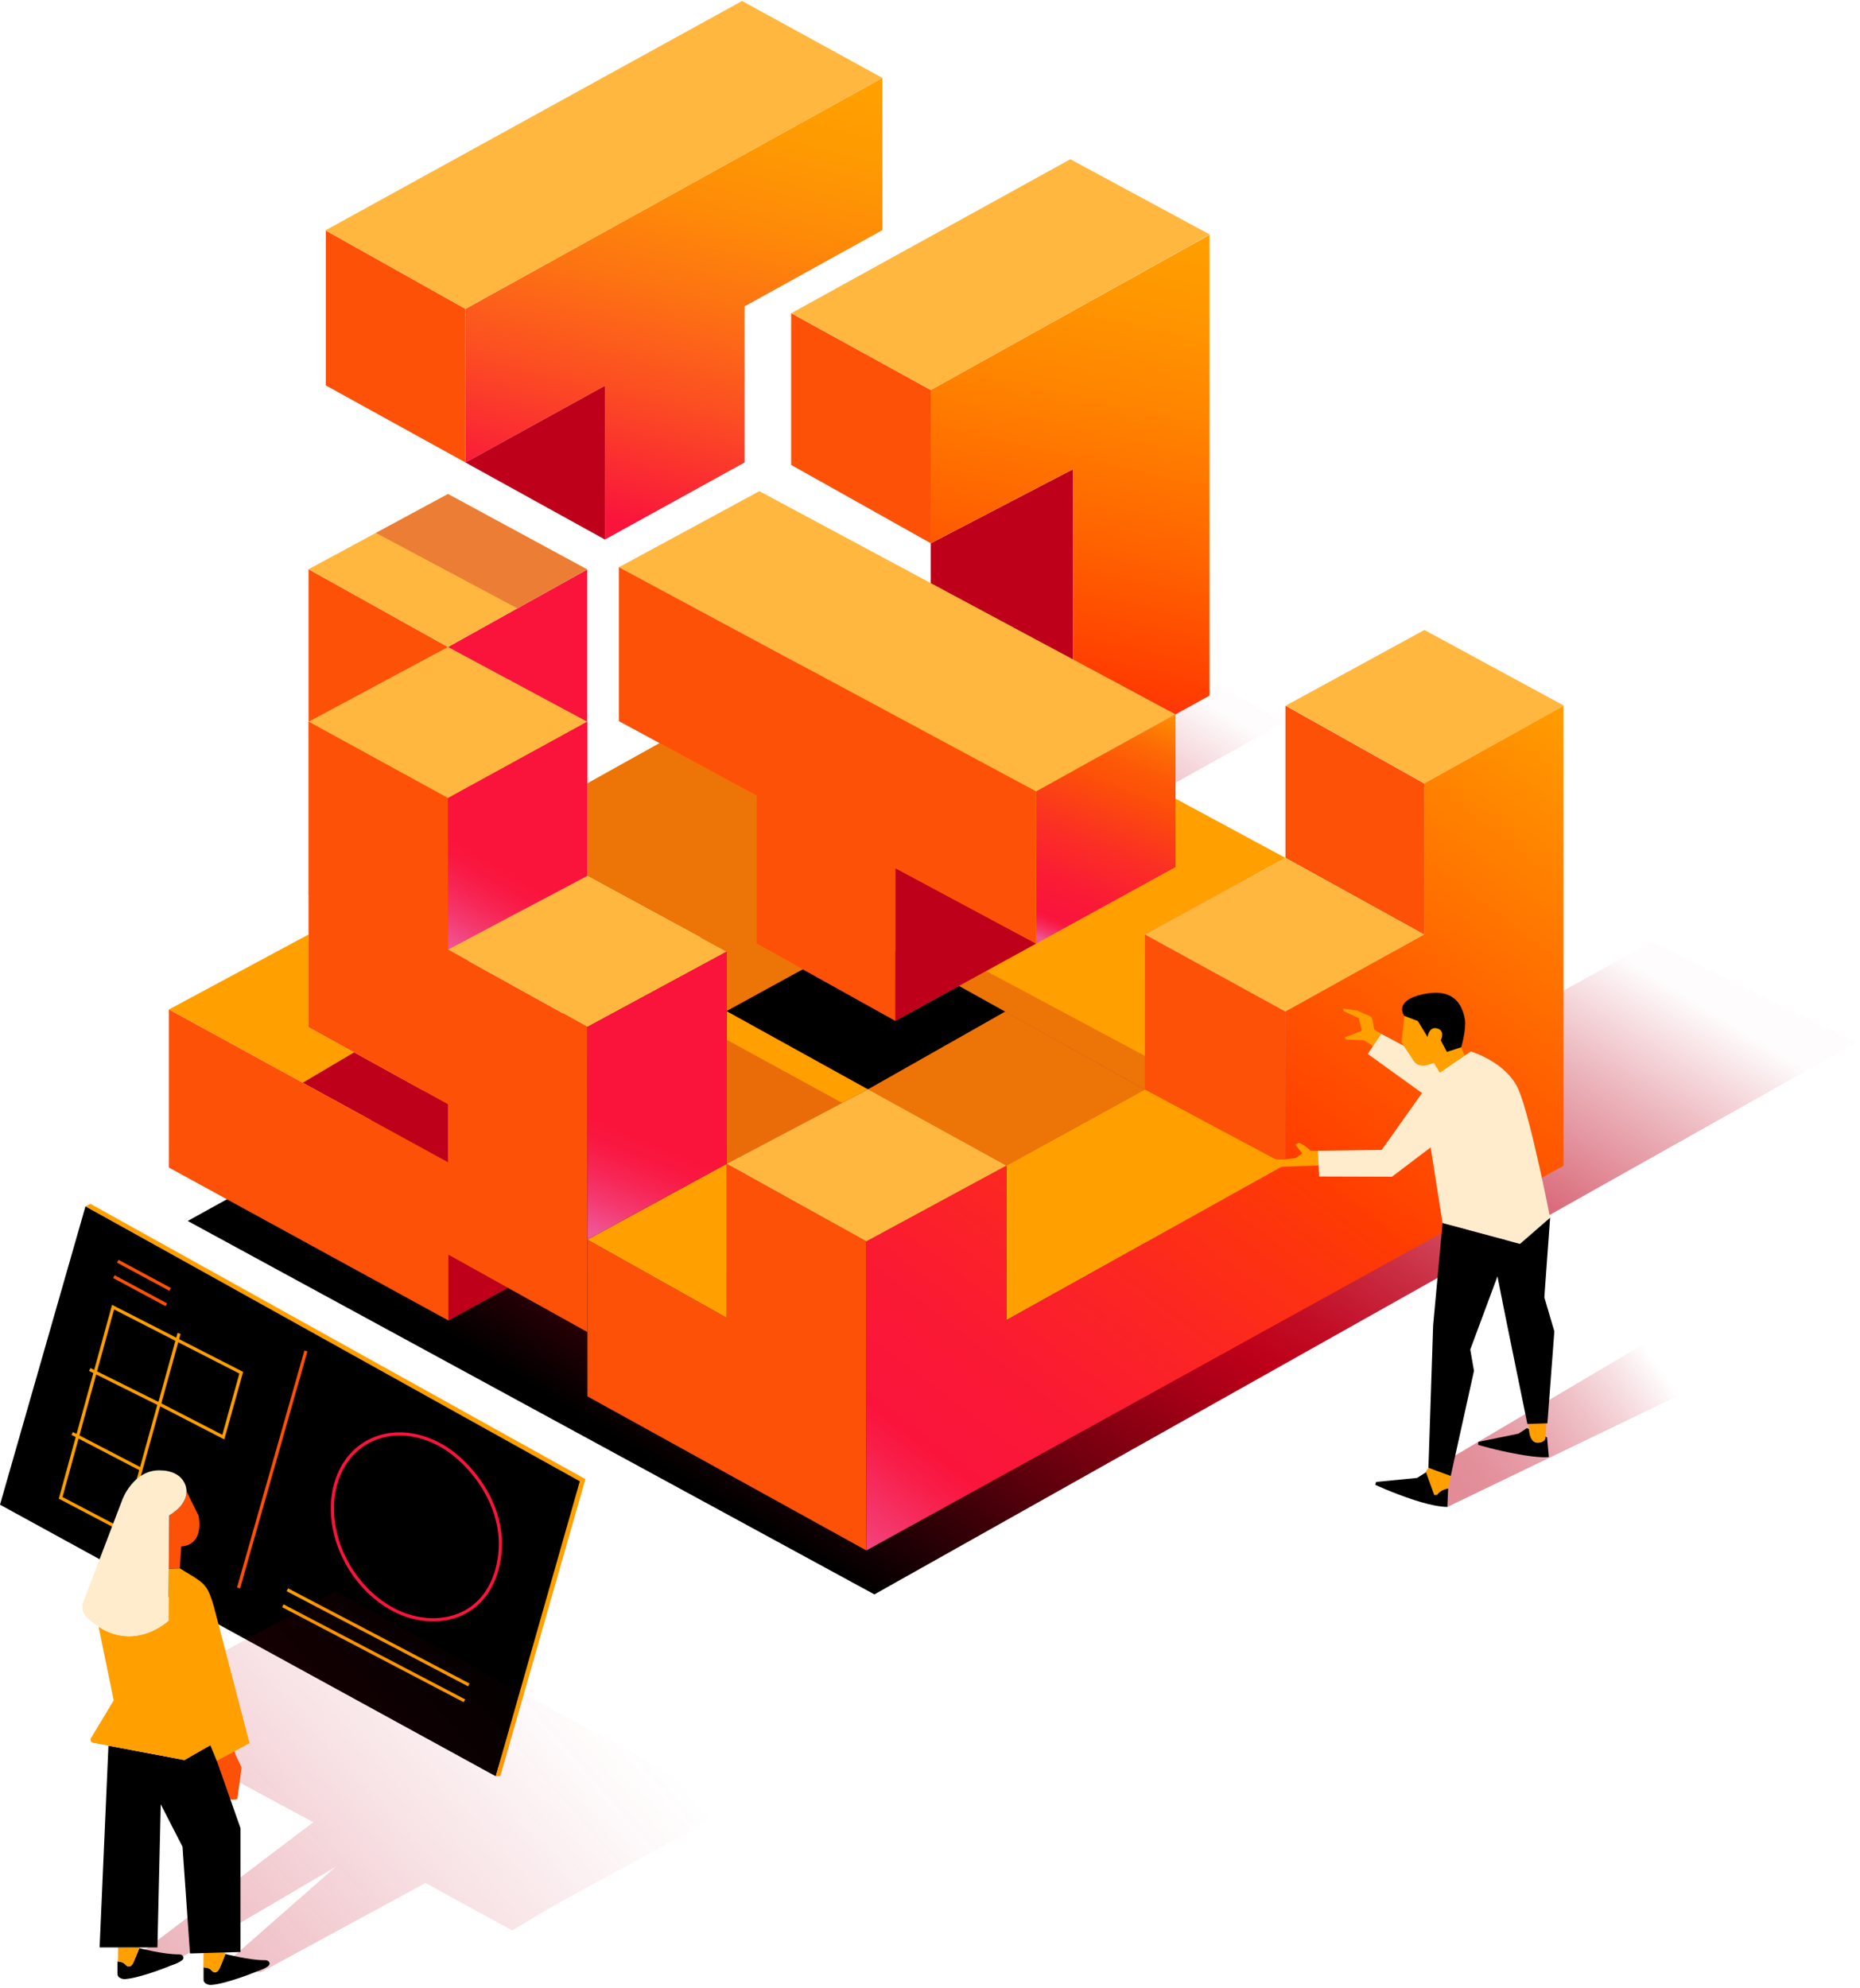 <svg width="439" height="469" viewBox="0 0 439 469" fill="none" xmlns="http://www.w3.org/2000/svg">
<g id="Group">
<path id="Vector" d="M438.156 245.967L389.857 222.22L358.185 239.691L266.455 190.81L303.054 170.389L261.084 146.971L182.972 190.145L202.193 200.782L198.504 202.822L44.305 288.062L206.374 376.167L438.156 245.967Z" fill="url(#paint0_linear_296_4842)"/>
<g id="Group_2">
<path id="Vector_2" d="M171.509 238.545V274.577L204.857 256.988L171.509 238.545Z" fill="#FF9F00"/>
<path id="Vector_3" d="M237.21 238.665L270.223 257.058L237.538 274.994L204.857 256.988L237.21 238.665Z" fill="#FF9F00"/>
<g id="Vector_4" style="mix-blend-mode:multiply" opacity="0.32">
<path d="M171.509 274.577L198.759 260.204L171.509 245.305V274.577Z" fill="#BE001A"/>
</g>
<path id="Vector_5" d="M270.239 220.471L303.395 202.406L203.617 148.628L138.608 184.822V206.648L171.51 224.518V238.545L204.463 220.471L270.223 257.058L270.239 220.471Z" fill="#FF9F00"/>
<g id="Vector_6" style="mix-blend-mode:multiply" opacity="0.27">
<path d="M270.239 249.124L232.734 229.086L211.335 240.853V240.852V240.814V240.852L178.569 222.633V187.731L155.649 175.319L138.608 184.822V206.647L171.51 224.518V238.545L237.538 274.994L270.223 257.058L270.239 249.124Z" fill="#BE001A"/>
</g>
<path id="Vector_7" d="M189.511 228.694L211.335 240.853L226.329 232.62L237.21 238.665L204.857 256.988L171.509 238.545L189.511 228.694Z" fill="black"/>
</g>
<g id="Group_3">
<path id="Vector_8" d="M253.283 110.69V181.749L219.679 163.729V128.17L253.283 110.69Z" fill="#BE001A"/>
<path id="Vector_9" d="M219.679 128.17L253.283 110.69V181.899L285.47 164.114V55.397L219.679 92.015V128.17Z" fill="url(#paint1_linear_296_4842)"/>
<path id="Vector_10" d="M186.725 73.883V109.689L219.68 128.17V92.015L186.725 73.883Z" fill="#FD5108"/>
<path id="Vector_11" d="M285.521 55.318L252.62 37.572L186.776 73.883L219.679 92.015L285.521 55.318Z" fill="#FFB740"/>
</g>
<g id="Group_4">
<path id="Vector_12" d="M146.066 133.831L179.229 115.882L277.446 168.542L244.541 186.722L146.066 133.831Z" fill="#FFB740"/>
<path id="Vector_13" d="M277.446 168.542V204.558L244.541 222.633V186.722L277.446 168.542Z" fill="url(#paint2_linear_296_4842)"/>
<path id="Vector_14" d="M146.066 133.812V170.131L178.569 187.731V222.633L211.335 240.852V204.845L244.541 222.633V186.722L146.066 133.812Z" fill="#FD5108"/>
<path id="Vector_15" d="M211.335 240.853L244.541 222.633L211.335 204.845V240.853Z" fill="#BE001A"/>
</g>
<g id="Group_5">
<path id="Vector_16" d="M72.831 134.3V211.191L105.731 229.374V152.644L72.831 134.3Z" fill="#FD5108"/>
<path id="Vector_17" d="M138.608 134.344V211.891L105.731 229.374V152.644L138.608 134.344Z" fill="#FA143C"/>
<path id="Vector_18" d="M105.731 116.541L138.608 134.344L105.731 152.644L72.831 134.3L105.731 116.541Z" fill="#FFB740"/>
<g id="Vector_19" style="mix-blend-mode:multiply" opacity="0.31">
<path d="M88.713 125.727L122.113 143.526L138.608 134.344L105.731 116.541L88.713 125.727Z" fill="#BE001A"/>
</g>
</g>
<g id="Group_6">
<path id="Vector_20" d="M109.858 72.876V109.114L142.778 91.011V127.294L175.741 109.113V72.284L208.261 54.297V18.378L109.858 72.876Z" fill="url(#paint3_linear_296_4842)"/>
<path id="Vector_21" d="M142.778 91.011L109.858 109.113L142.778 127.294V91.011Z" fill="#BE001A"/>
<path id="Vector_22" d="M76.895 54.389V90.93L109.858 109.114V72.876L76.895 54.389Z" fill="#FD5108"/>
<path id="Vector_23" d="M76.895 54.389L109.858 72.876L208.261 18.378L175.148 0.229L76.775 54.373L76.895 54.441V54.389Z" fill="#FFB740"/>
</g>
<g id="Group_7">
<path id="Vector_24" d="M303.395 166.487V202.406L336.119 220.471V184.822L303.395 166.487Z" fill="#FD5108"/>
<path id="Vector_25" d="M270.239 220.471V293.243L303.402 310.94V238.665L270.239 220.471Z" fill="#FD5108"/>
<path id="Vector_26" d="M270.239 220.471L303.402 238.665L336.118 220.471L303.394 202.406L270.239 220.471Z" fill="#FFB740"/>
<path id="Vector_27" d="M204.483 292.871L171.51 274.577V310.903L138.65 292.468V314.278V329.445L204.483 365.796V292.871Z" fill="#FD5108"/>
<path id="Vector_28" d="M237.538 274.994V311.455L303.402 274.772L270.223 257.058L237.538 274.994Z" fill="#FF9F00"/>
<path id="Vector_29" d="M336.118 184.822V220.471L303.402 238.665V274.772L270.239 293.243L237.538 311.456V274.994L204.483 292.871V365.796L369.033 275.037V166.488L336.118 184.822Z" fill="url(#paint4_linear_296_4842)"/>
<path id="Vector_30" d="M303.462 166.487L336.191 184.822L369.13 166.487L336.186 148.628L303.462 166.487Z" fill="#FFB740"/>
<path id="Vector_31" d="M204.857 256.988L237.538 274.994L204.483 292.871L171.51 274.577L204.857 256.988Z" fill="#FFB740"/>
<path id="Vector_32" d="M171.51 310.903L138.65 292.468L171.51 274.577V310.903Z" fill="#FF9F00"/>
</g>
<g id="Group_8">
<path id="Vector_33" d="M105.855 311.549L125.183 300.94L105.855 290.183V311.549Z" fill="#BE001A"/>
<path id="Vector_34" d="M105.732 274.219V260.511L72.831 242.345V220.471L39.867 238.17" fill="#FF9F00"/>
<path id="Vector_35" d="M72.831 170.278L105.731 152.644L138.608 170.278L105.731 188.295L72.831 170.278Z" fill="#FFB740"/>
<path id="Vector_36" d="M138.608 206.648L105.731 224.031V188.295L138.608 170.278V206.648Z" fill="url(#paint5_linear_296_4842)"/>
<path id="Vector_37" d="M71.45 255.456L83.586 248.283L105.732 260.51V274.219L71.45 255.456Z" fill="#BE001A"/>
<path id="Vector_38" d="M105.731 224.031V188.295L72.831 170.278V242.345L105.732 260.51V274.219L39.867 238.17V275.464L105.856 311.549V296.028L138.65 314.278V242.278L105.731 224.031Z" fill="#FD5108"/>
<path id="Vector_39" d="M105.731 224.031L138.65 242.278L171.509 224.518L138.608 206.648L105.731 224.031Z" fill="#FFB740"/>
<path id="Vector_40" d="M171.509 224.518L138.65 242.278V292.468C138.67 292.463 138.67 292.454 138.69 292.449L171.509 274.577V296.035V224.518Z" fill="url(#paint6_linear_296_4842)"/>
</g>
<g id="user-tooltip" data-bs-toggle="tooltip" data-bs-placement="top" title="">
<path id="Vector_41" opacity="0.45" d="M341.607 355.534L409.381 322.885L393.235 313.981L334.497 348.683L341.607 355.534Z" fill="url(#paint7_linear_296_4842)"/>
<g id="Group_9">
<path id="Vector_42" d="M311.215 274.976L302.648 275.263C302.648 275.263 299.906 274.596 299.346 274.148C298.786 273.701 299.184 273.271 300.38 273.427C301.576 273.583 302.948 273.586 302.948 273.586L305.832 273.198L307.343 272.128L305.755 270.082C305.755 270.082 306.337 269.47 306.971 269.771C308.065 270.29 309.311 271.46 309.311 271.46L311.017 271.485L311.215 274.976Z" fill="#FF9F00"/>
<path id="Vector_43" d="M365.144 339.135L365.553 343.756C365.553 343.756 363.928 344.104 358.43 343.121C352.932 342.138 348.844 340.869 348.844 340.869L348.945 340.175L358.392 338.243L360.373 336.935L365.144 339.135Z" fill="black"/>
<path id="Vector_44" d="M324.082 246.775L321.843 245.397C321.843 245.397 318.206 245.291 317.959 245.253C317.311 245.155 317.507 244.71 317.507 244.71L321.421 243.179L320.705 240.205L317.036 238.484L317.016 237.955L320.342 238.425L323.286 239.72C323.625 239.869 323.863 240.168 323.922 240.518L324.349 242.885L325.998 243.918L324.082 246.775Z" fill="#FF9F00"/>
<path id="Vector_45" d="M364.971 335.812C364.971 335.812 364.891 337.88 364.771 339.266C364.711 339.958 363.879 340.381 362.938 340.397C360.52 340.436 360.83 335.947 360.83 335.947L364.971 335.812Z" fill="#FF9F00"/>
<path id="Vector_46" d="M341.796 351.208L341.606 355.534C341.606 355.534 339 355.622 333.716 353.879C328.433 352.135 324.587 350.307 324.587 350.307L324.795 349.635L334.497 348.683L336.855 347.164L341.796 351.208Z" fill="black"/>
</g>
<path id="Vector_47" d="M342.402 348.218L341.796 351.208C341.796 351.208 340.126 351.338 339.203 352.698L338.503 352.721L336.505 347.176L337.139 346.296L342.402 348.218Z" fill="#FF9F00"/>
<path id="Vector_48" d="M365.86 287.298C365.86 287.298 361.289 263.931 358.469 257.231C355.649 250.531 347.145 248.083 347.145 248.083L341.102 252.089L340.104 251.421L325.998 243.918L322.825 248.65L335.632 257.885L326.122 271.293L311.018 271.485L311.361 277.566L328.539 277.618L337.667 270.703L340.475 288.565L358.739 293.476L365.86 287.298Z" fill="#FFECCC"/>
<path id="Vector_49" d="M364.496 306.082L365.86 287.298L358.739 293.476L340.475 288.565L338.253 312.679L337.139 346.296L342.402 348.218L347.89 323.429L347.016 318.392L353.433 301.14L355.454 311.306L360.495 335.961L365.221 335.803L366.859 314.109L364.496 306.082Z" fill="black"/>
<path id="Vector_50" d="M339.842 253.093L338.453 250.805L336.7 251.311C335.493 251.66 334.116 251.214 333.558 250.141C333.503 250.034 330.804 245.942 330.804 245.942L331.447 239.675L341.959 240.902L344.904 247.186L345.701 249.017L339.842 253.093Z" fill="#FF9F00"/>
<path id="Vector_51" d="M334.65 240.895L336.919 244.642C336.919 244.642 337.364 241.716 339.602 242.784C341.041 243.47 340.064 245.464 340.064 245.464L341.493 248.174L344.891 247.073C344.891 247.073 346.132 242.676 345.746 240.501C345.074 236.709 342.856 233.015 335.784 234.586C328.707 236.158 331.447 239.675 331.447 239.675L334.65 240.895Z" fill="black"/>
</g>
<g id="Group_10">
<g id="Group_11">
<path id="Vector_52" d="M117.004 419.074L0 355.002L20.183 284.595L137.815 349.389L117.004 419.074Z" fill="black"/>
<g id="Group_12">
<path id="Vector_53" d="M118.095 419.008L117.004 419.074L136.841 349.48L20.191 284.629L21.342 284.02L138.168 348.968L118.095 419.008Z" fill="#FF9F00"/>
<path id="Vector_54" d="M41.757 316.099L26.685 308.391L22.556 323.411L22.531 323.5L18.44 338.38L18.416 338.469L14.314 353.388L29.263 361.222L33.405 346.262L33.43 346.173L37.561 331.251L52.703 339.058L56.94 323.864L41.757 316.099Z" stroke="#FF9F00" stroke-width="0.75" stroke-miterlimit="10"/>
<path id="Vector_55" d="M92.89 379.779C82.318 374.211 76.183 360.897 79.232 350.091C82.273 339.311 93.284 335.189 103.781 340.834C111.23 344.84 121.032 356.809 117.282 370.34C113.894 382.559 101.904 384.525 92.89 379.779Z" stroke="#FA143C" stroke-width="0.75" stroke-miterlimit="10"/>
<path id="Vector_56" d="M67.828 375.077L110.652 397.525" stroke="#FF9F00" stroke-width="0.75" stroke-miterlimit="10"/>
<path id="Vector_57" d="M66.761 378.85L109.614 401.266" stroke="#FF9F00" stroke-width="0.75" stroke-miterlimit="10"/>
<path id="Vector_58" d="M21.183 323.103L37.562 331.251" stroke="#FF9F00" stroke-width="0.75" stroke-miterlimit="10"/>
<path id="Vector_59" d="M17.035 338.197L33.297 346.652" stroke="#FF9F00" stroke-width="0.75" stroke-miterlimit="10"/>
<path id="Vector_60" d="M42.26 314.592L37.566 331.543" stroke="#FF9F00" stroke-width="0.75" stroke-miterlimit="10"/>
<path id="Vector_61" d="M72.2 318.726L56.303 374.657" stroke="#FD5108" stroke-width="0.75" stroke-miterlimit="10"/>
<path id="Vector_62" d="M27.799 297.562L40.163 304.21" stroke="#FD5108" stroke-width="0.75" stroke-miterlimit="10"/>
<path id="Vector_63" d="M26.882 301.197L39.257 307.834" stroke="#FD5108" stroke-width="0.75" stroke-miterlimit="10"/>
</g>
</g>
<g id="Group_13">
<path id="Vector_64" opacity="0.5" d="M79.145 375.431L26.037 404.098L73.936 429.92L29.607 463.505L37.944 464.655L79.18 440.476L51.726 464.561L61.574 465.325L100.423 444.259L120.882 455.444L131.313 449.254L173.036 426.494L79.145 375.431Z" fill="url(#paint8_linear_296_4842)"/>
<g id="Group_14">
<path id="Vector_65" d="M49.837 468.304C48.96 468.331 48.022 467.865 48.048 467.085L48.048 464.156C48.048 464.156 49.298 464.114 49.931 464.881C50.564 465.648 51.328 465.341 51.726 464.56C52.123 463.779 53.197 461.004 53.197 461.004C53.197 461.004 58.875 462.468 62.361 462.468C62.361 462.468 63.523 462.343 63.627 463.249C63.73 464.156 60.699 465.09 60.699 465.09C60.699 465.09 53.609 468.033 49.837 468.304Z" fill="black"/>
<path id="Vector_66" d="M48.048 464.156C48.048 464.156 49.299 464.114 49.931 464.881C50.564 465.648 51.329 465.341 51.726 464.56C52.09 463.845 53.013 461.479 53.166 461.085L53.092 460.643L48.048 460.696L47.985 464.86L48.048 464.875V464.156Z" fill="#FF9F00"/>
<path id="Vector_67" d="M29.513 466.928C28.636 466.954 27.698 466.489 27.724 465.708L27.723 462.779C27.723 462.779 28.974 462.737 29.607 463.505C30.239 464.272 31.004 463.965 31.401 463.184C31.799 462.403 32.872 459.627 32.872 459.627C32.872 459.627 38.55 461.092 42.037 461.092C42.037 461.092 43.199 460.966 43.302 461.873C43.405 462.779 40.375 463.714 40.375 463.714C40.375 463.714 33.284 466.656 29.513 466.928Z" fill="black"/>
<path id="Vector_68" d="M29.607 463.504C30.239 464.272 31.004 463.965 31.401 463.184C31.799 462.403 32.872 459.627 32.872 459.627C32.872 459.627 32.903 459.635 32.952 459.647L32.917 459.442L27.873 459.458L27.824 462.781C28.124 462.788 29.077 462.862 29.607 463.504Z" fill="#FF9F00"/>
<path id="Vector_69" d="M53.119 406.3L55.602 414.01L57.014 417.009L56.035 424.362C56.035 424.362 56.083 424.575 54.853 424.575C52.945 424.575 52.295 421.069 51.467 419.032C51.054 418.018 49.159 408.495 49.159 408.495L53.119 406.3Z" fill="#FD5108"/>
<path id="Vector_70" d="M43.532 415.242L25.596 411.859L23.507 459.449H37.155L37.937 425.682L43.08 435.699L44.841 460.879L56.765 460.538V431.323L49.809 411.577L43.532 415.242Z" fill="black"/>
</g>
<g id="Group_15">
<path id="Vector_71" d="M50.48 379.035C49.155 374.464 48.383 373.769 45.836 372.086L42.439 370.017L39.842 370.079L39.753 382.375C39.753 382.375 32.18 389.553 23.272 383.804L26.839 401.165L21.462 410.096C21.201 410.53 21.465 411.08 21.982 411.177L43.532 415.242L49.65 411.788L51.169 415.438L58.887 411.266L50.48 379.035Z" fill="#FF9F00"/>
<path id="Vector_72" d="M46.878 357.632L44.027 351.843C44.036 352.876 43.629 355.334 39.988 357.489C39.954 357.511 39.933 357.524 39.933 357.524L39.842 370.078L42.44 370.016L42.772 364.857C46.105 364.641 47.624 361.938 46.878 357.632Z" fill="#FD5108"/>
<path id="Vector_73" d="M43.984 351.341C43.984 351.341 44.747 354.706 39.933 357.524L39.753 382.375C39.753 382.375 30.534 391.113 20.475 381.586C19.469 380.634 19.178 379.194 19.662 377.927L28.907 353.73C28.907 353.73 31.46 346.88 37.585 346.895C43.718 346.91 43.984 351.341 43.984 351.341Z" fill="#FFECCC"/>
</g>
</g>
</g>
</g>
<defs>
<linearGradient id="paint0_linear_296_4842" x1="178.243" y1="359.422" x2="299.815" y2="160.991" gradientUnits="userSpaceOnUse">
<stop/>
<stop offset="0.057" stop-color="#1D0004"/>
<stop offset="0.23" stop-color="#73000F"/>
<stop offset="0.351" stop-color="#A90017"/>
<stop offset="0.41" stop-color="#BE001A"/>
<stop offset="0.468" stop-color="#BE001A" stop-opacity="0.95"/>
<stop offset="0.564" stop-color="#BE001A" stop-opacity="0.815"/>
<stop offset="0.686" stop-color="#BE001A" stop-opacity="0.595"/>
<stop offset="0.828" stop-color="#BE001A" stop-opacity="0.293"/>
<stop offset="0.95" stop-color="#BE001A" stop-opacity="0.01"/>
</linearGradient>
<linearGradient id="paint1_linear_296_4842" x1="242.038" y1="170.102" x2="268.791" y2="51.349" gradientUnits="userSpaceOnUse">
<stop stop-color="#FA143C"/>
<stop offset="0.019" stop-color="#FB1E2D"/>
<stop offset="0.058" stop-color="#FD2F14"/>
<stop offset="0.095" stop-color="#FE3A05"/>
<stop offset="0.124" stop-color="#FF3E00"/>
<stop offset="0.367" stop-color="#FF6200"/>
<stop offset="0.631" stop-color="#FF8300"/>
<stop offset="0.852" stop-color="#FF9700"/>
<stop offset="1" stop-color="#FF9F00"/>
</linearGradient>
<linearGradient id="paint2_linear_296_4842" x1="249.115" y1="222.744" x2="272.518" y2="163.333" gradientUnits="userSpaceOnUse">
<stop stop-color="#F05596"/>
<stop offset="0.026" stop-color="#F43A71"/>
<stop offset="0.053" stop-color="#F72554"/>
<stop offset="0.076" stop-color="#F91842"/>
<stop offset="0.092" stop-color="#FA143C"/>
<stop offset="0.217" stop-color="#FA1B35"/>
<stop offset="0.401" stop-color="#FB2F24"/>
<stop offset="0.622" stop-color="#FC4F09"/>
<stop offset="0.629" stop-color="#FD5108"/>
<stop offset="0.701" stop-color="#FD5707"/>
<stop offset="0.805" stop-color="#FD6A05"/>
<stop offset="0.928" stop-color="#FE8902"/>
<stop offset="1" stop-color="#FF9F00"/>
</linearGradient>
<linearGradient id="paint3_linear_296_4842" x1="142.431" y1="121.795" x2="170.11" y2="13.995" gradientUnits="userSpaceOnUse">
<stop stop-color="#FA143C"/>
<stop offset="0.059" stop-color="#FA2136"/>
<stop offset="0.276" stop-color="#FC4E22"/>
<stop offset="0.484" stop-color="#FD7113"/>
<stop offset="0.679" stop-color="#FE8A08"/>
<stop offset="0.857" stop-color="#FE9902"/>
<stop offset="1" stop-color="#FF9F00"/>
</linearGradient>
<linearGradient id="paint4_linear_296_4842" x1="207.515" y1="376.963" x2="370.226" y2="164.49" gradientUnits="userSpaceOnUse">
<stop stop-color="#F05596"/>
<stop offset="0.049" stop-color="#F4386E"/>
<stop offset="0.102" stop-color="#F81E49"/>
<stop offset="0.13" stop-color="#FA143C"/>
<stop offset="0.225" stop-color="#FA1934"/>
<stop offset="0.365" stop-color="#FC2720"/>
<stop offset="0.534" stop-color="#FE3D00"/>
<stop offset="0.534" stop-color="#FF3E00"/>
<stop offset="0.714" stop-color="#FF6000"/>
<stop offset="1" stop-color="#FF9F00"/>
</linearGradient>
<linearGradient id="paint5_linear_296_4842" x1="105.41" y1="223.032" x2="136.367" y2="170.503" gradientUnits="userSpaceOnUse">
<stop stop-color="#F05596"/>
<stop offset="0.105" stop-color="#F43A71"/>
<stop offset="0.21" stop-color="#F72554"/>
<stop offset="0.3" stop-color="#F91842"/>
<stop offset="0.365" stop-color="#FA143C"/>
</linearGradient>
<linearGradient id="paint6_linear_296_4842" x1="144.53" y1="292.53" x2="169.954" y2="229.862" gradientUnits="userSpaceOnUse">
<stop stop-color="#F05596"/>
<stop offset="0.105" stop-color="#F43A71"/>
<stop offset="0.21" stop-color="#F72554"/>
<stop offset="0.3" stop-color="#F91842"/>
<stop offset="0.365" stop-color="#FA143C"/>
</linearGradient>
<linearGradient id="paint7_linear_296_4842" x1="343.004" y1="354.593" x2="394.998" y2="316.99" gradientUnits="userSpaceOnUse">
<stop offset="0.06" stop-color="#BE001A"/>
<stop offset="0.155" stop-color="#BE001A" stop-opacity="0.968"/>
<stop offset="0.283" stop-color="#BE001A" stop-opacity="0.879"/>
<stop offset="0.429" stop-color="#BE001A" stop-opacity="0.732"/>
<stop offset="0.59" stop-color="#BE001A" stop-opacity="0.526"/>
<stop offset="0.758" stop-color="#BE001A" stop-opacity="0.267"/>
<stop offset="0.91" stop-color="#BE001A" stop-opacity="0"/>
</linearGradient>
<linearGradient id="paint8_linear_296_4842" x1="-21.834" y1="510.298" x2="139.679" y2="369.644" gradientUnits="userSpaceOnUse">
<stop offset="0.06" stop-color="#BE001A"/>
<stop offset="0.173" stop-color="#BE001A" stop-opacity="0.837"/>
<stop offset="0.437" stop-color="#BE001A" stop-opacity="0.481"/>
<stop offset="0.659" stop-color="#BE001A" stop-opacity="0.22"/>
<stop offset="0.827" stop-color="#BE001A" stop-opacity="0.06"/>
<stop offset="0.922" stop-color="#BE001A" stop-opacity="0"/>
</linearGradient>
</defs>
</svg>
